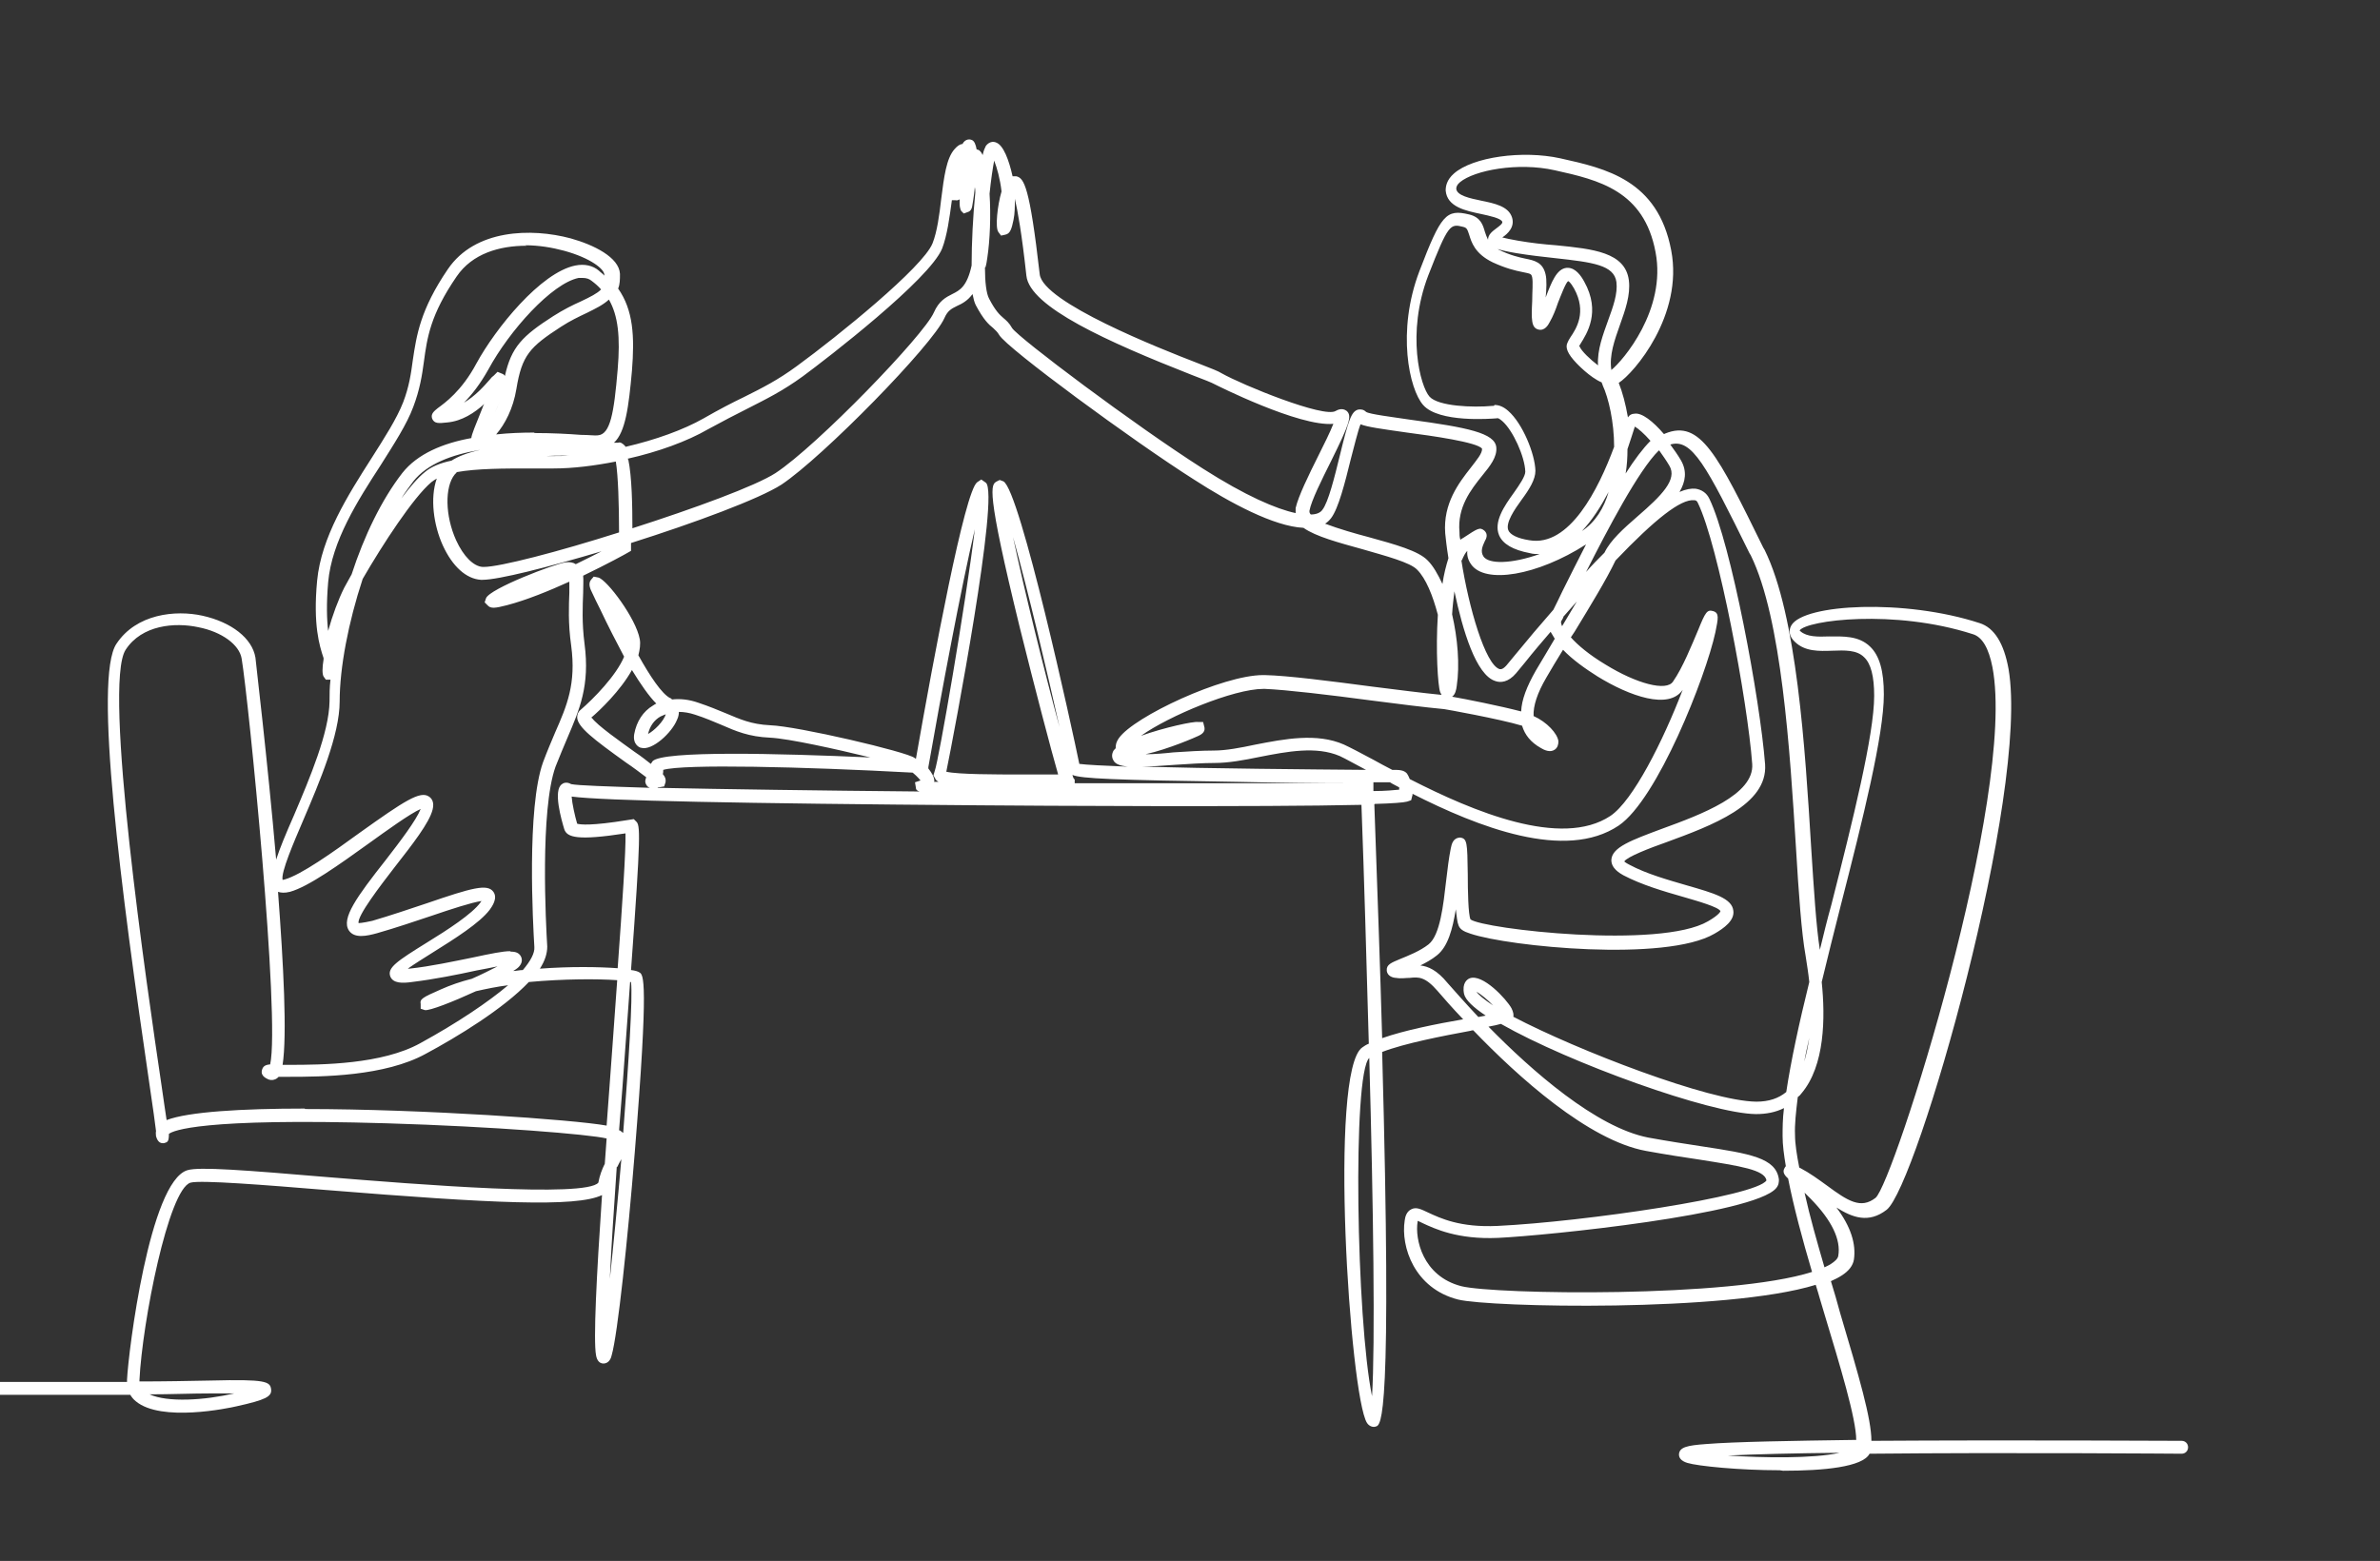 <?xml version="1.0" encoding="UTF-8"?><svg id="Layer_1" xmlns="http://www.w3.org/2000/svg" viewBox="0 0 51.71 33.92"><rect x="0" y="0" width="51.71" height="33.92" fill="#333333" stroke="none"/><path d="M38.67,31.95c-.88,0-1.78-.09-2.01-.16-.13-.04-.19-.11-.18-.2.02-.14.17-.18.59-.21.62-.05,1.85-.07,3.26-.09,0-.46-.36-1.64-.68-2.7-.07-.22-.13-.45-.2-.67-1.93.6-7.09.49-7.77.32-.95-.24-1.25-1.15-1.16-1.72.01-.08.04-.19.14-.24.11-.06.22,0,.37.07.26.12.69.33,1.51.29,1.87-.09,5.63-.64,5.84-.99-.04-.23-.57-.31-1.45-.45-.34-.05-.73-.11-1.17-.19-1.25-.23-2.78-1.61-3.75-2.62-.02,0-.04,0-.06.01-.59.11-1.43.27-1.92.46.22,8.03-.02,8.11-.14,8.14-.05.02-.14,0-.19-.08-.37-.58-.84-7.66-.1-8.16.04-.03.09-.06.14-.08-.05-1.77-.1-3.59-.16-5.19-2.15.05-7.11.02-8.29.01-5.21-.04-8.19-.1-8.87-.19.01.15.07.42.12.59.07.02.3.05,1.1-.08l.13-.02.05.05c.09.08.11.23-.11,3.23.09.01.15.03.18.05.09.05.21.12-.1,3.93-.15,1.86-.37,3.94-.5,4.39-.01.05-.05.18-.18.18h0c-.08,0-.14-.06-.16-.18-.06-.32.01-1.72.13-3.48-.56.27-2.4.18-5.99-.11-1.34-.11-2.73-.22-2.95-.16-.48.14-1.05,3.04-1.11,4.29v.03c.53,0,1.05-.01,1.56-.02,1.18-.03,1.28.02,1.3.19.02.16-.12.23-.75.37-.17.04-1.64.35-2.19-.11-.05-.04-.09-.09-.12-.14-.89,0-1.78,0-2.66,0-1.36,0-2.65,0-3.82.02-.06,0-.14-.06-.14-.14,0-.08.06-.14.14-.14,1.17-.02,2.46-.02,3.83-.02.85,0,1.72,0,2.58,0,0-.01,0-.03,0-.05.03-.62.49-4.3,1.31-4.55.25-.08,1.27,0,3.05.15,1.96.16,5.61.45,5.88.12.03-.16.08-.29.14-.41.01-.18.03-.36.04-.55-.37-.09-2.44-.26-4.78-.33-4.04-.12-4.64.16-4.73.23,0,.17-.03.18-.1.2-.06.01-.14,0-.18-.15,0-.03-.01-.07,0-.11-.02-.18-.07-.52-.13-.93-.64-4.36-1.23-8.92-.73-9.66.43-.65,1.28-.74,1.87-.61.63.14,1.08.49,1.15.91,0,.04.26,2.19.45,4.39.08-.25.21-.56.39-.97.34-.8.76-1.79.77-2.47,0-.15,0-.3.02-.47,0,0-.01,0-.02,0h-.08s-.05-.07-.05-.07c-.03-.05-.03-.19,0-.37,0,0,0-.02,0-.03-.09-.27-.23-.72-.14-1.68.09-.95.67-1.86,1.18-2.66.28-.44.55-.86.69-1.22.13-.34.17-.62.21-.92.08-.53.16-1.09.76-1.97.59-.87,1.81-.9,2.67-.67.5.14,1.05.41,1.07.77,0,.12,0,.23-.04.32.33.47.36,1.04.3,1.79-.07.78-.14,1.33-.39,1.56.04,0,.06,0,.09,0,.05-.02.1.02.14.06,0,0,.02.02.02.03.65-.15,1.26-.37,1.7-.62.33-.19.62-.34.87-.46.4-.2.74-.37,1.16-.68.89-.65,2.73-2.14,2.94-2.66.1-.25.15-.62.19-.97.06-.47.11-.88.29-1.08.06-.07.12-.11.17-.11,0,0,0,0,0,0,.07-.13.18-.1.2-.09.06.02.09.1.11.21,0,0,.01,0,.02,0,.04.01.08.05.11.12.02-.1.05-.16.07-.2.06-.08.15-.11.23-.07.15.06.27.37.35.73.03,0,.06,0,.08,0,.17.04.29.21.51,2.13.07.61,2.6,1.61,3.43,1.93.31.12.46.18.52.22.46.26,2.23.98,2.48.82.12-.07.2-.03.24,0,.12.11.06.28-.34,1.09-.2.4-.43.86-.47,1.08,0,.03,0,.05.03.08.12,0,.21-.04.25-.1.13-.16.27-.73.38-1.18.19-.78.25-.96.4-1,.06-.01.12,0,.17.05.07.05.56.11.96.17,1.25.17,1.84.29,1.87.6.02.21-.13.4-.31.62-.24.3-.54.68-.49,1.22,0,.05,0,.11.02.17.02-.02.04-.03.06-.04.32-.21.36-.24.46-.16.09.08.04.18.01.23-.05.11-.1.22-.03.33.11.17.6.17,1.22-.05-.07,0-.14,0-.21-.02-.37-.07-.59-.2-.67-.39-.12-.29.11-.63.32-.92.12-.17.25-.36.25-.46-.01-.33-.27-.9-.5-1.1-.07-.06-.1-.07-.12-.06-.13.01-1.26.1-1.6-.29-.3-.34-.58-1.6-.08-2.91.47-1.23.58-1.35,1.08-1.23.25.06.3.23.34.37.02.06.04.12.07.18,0-.11.09-.18.17-.24.08-.06.15-.11.14-.15-.03-.08-.28-.13-.46-.17-.33-.07-.74-.15-.77-.51,0-.09.02-.23.18-.37.41-.36,1.49-.51,2.31-.33.99.22,2.12.47,2.41,2,.27,1.41-.81,2.67-1.14,2.88.08.2.15.46.2.75.03-.05.08-.08.14-.08.16-.03.41.17.64.44,0,0,.02,0,.03-.01.76-.31,1.14.46,2.13,2.48l.03.05c.7,1.42.88,4.32,1.01,6.45.06.93.11,1.74.19,2.24.08-.33.16-.66.25-.98.46-1.81.93-3.69.93-4.54,0-.42-.07-.7-.22-.84-.16-.16-.42-.15-.69-.14-.29.01-.59.02-.81-.19-.12-.11-.15-.24-.08-.36.27-.47,2.47-.58,4.09-.05.32.1.53.44.63,1,.46,2.69-1.99,11.24-2.65,11.75-.39.3-.74.17-1.09-.05.31.41.43.79.38,1.13-.02.13-.11.25-.27.35-.06.04-.14.08-.23.12.07.23.14.46.2.69.41,1.38.68,2.3.68,2.78,3.02-.02,6.69,0,6.74,0,.08,0,.14.06.14.14,0,.08-.06.14-.14.14h0c-.05,0-3.76-.03-6.78,0,0,0,0,0,0,0-.15.29-1,.37-1.88.37ZM37.54,31.63c.76.05,1.85.07,2.43-.06-.97.01-1.83.03-2.43.06ZM3.25,30.3c.39.18,1.19.13,1.84-.02.01,0,.03,0,.04,0-.14,0-.31,0-.53,0-.44,0-.89.02-1.35.02ZM29.75,22.99c-.37.34-.28,5.7.06,7.35.07-1.11.03-4.12-.06-7.35ZM30.8,26.54s0,0,0,.01c-.06.36.1,1.18.95,1.4.72.18,5.84.26,7.62-.31-.21-.71-.4-1.42-.52-2.03-.09-.08-.13-.15-.07-.24,0-.01.02-.02.02-.03-.04-.24-.07-.46-.07-.65,0-.17,0-.37.03-.61-.18.09-.38.13-.61.13-.99-.01-4.05-1.11-5.54-1.96-.07.02-.16.04-.27.06.94.96,2.34,2.19,3.47,2.41.44.08.83.14,1.16.19,1.05.16,1.62.25,1.68.72,0,.05,0,.12-.06.19-.48.57-4.98,1.03-6.04,1.08-.88.04-1.38-.2-1.64-.32-.04-.02-.08-.04-.11-.05ZM13.4,25.36c-.06.89-.12,1.74-.15,2.43.08-.75.17-1.68.25-2.6-.03.05-.06.11-.09.17ZM39.21,25.93c.11.5.27,1.06.43,1.61.06-.03.11-.05.15-.08.06-.04.14-.1.15-.17.06-.35-.14-.77-.6-1.24-.04-.04-.09-.09-.13-.13ZM30.81,26.5h0ZM39.1,25.38s0,0,.01,0c.21.11.4.25.58.38.46.34.74.52,1.06.27.39-.32,3.07-8.75,2.54-11.53-.08-.41-.22-.66-.43-.72-1.71-.55-3.61-.3-3.76-.08,0,0,0,0,.02.02.14.12.37.12.62.11.3,0,.64-.02.89.22.21.2.3.54.3,1.04,0,.88-.45,2.69-.94,4.6-.14.55-.28,1.11-.41,1.65.08.77.07,1.82-.44,2.42-.02.03-.05.06-.08.08-.04.33-.07.6-.06.82,0,.2.04.44.09.7ZM13.46,24.56s.06.04.08.06c.12-1.55.21-2.96.17-3.28,0,0-.01,0-.02,0-.03.41-.06.86-.1,1.38-.04.6-.09,1.22-.14,1.85ZM6.63,24.1c2.56,0,5.83.23,6.55.36.04-.58.09-1.17.13-1.77.03-.46.07-.93.1-1.39-.42-.03-1.16-.03-1.92.04-.55.58-1.55,1.19-2.24,1.56-.89.49-2.25.5-2.98.5-.08,0-.16,0-.22,0,0,.01-.02.02-.03.03-.05.04-.12.05-.18.03-.04-.02-.18-.07-.15-.2.02-.08.06-.12.18-.13.22-1.01-.47-7.93-.62-8.82-.05-.3-.43-.58-.94-.68-.51-.11-1.23-.05-1.58.49-.5.76.46,7.31.78,9.47.05.33.08.57.11.75.47-.18,1.63-.25,3-.25ZM32.87,22.09c1.41.74,4.27,1.84,5.29,1.85.27,0,.48-.07.65-.21.1-.67.28-1.5.5-2.39-.02-.19-.05-.38-.08-.57-.09-.5-.15-1.36-.21-2.36-.13-2.1-.31-4.97-.98-6.34l-.03-.05c-.94-1.91-1.25-2.5-1.72-2.36.08.11.16.22.23.34.14.24.1.47-.03.69.14-.06.26-.08.35-.07.13.02.24.09.3.22.47.97,1.1,4.35,1.21,5.77.06.88-1.16,1.33-2.14,1.69-.37.13-.86.32-.92.42,0,0,.03.03.11.07.37.2.84.33,1.25.45.59.17.98.28,1.01.55.03.21-.2.38-.41.5-1.06.62-4.47.28-5.3,0-.16-.05-.23-.1-.26-.18-.03-.07-.04-.19-.06-.35-.07.43-.17.81-.41,1-.11.09-.24.16-.36.22.17.02.36.1.59.38.15.17.38.43.67.74.05-.01.11-.02.16-.03-.27-.18-.44-.34-.47-.47-.05-.24.07-.32.12-.34.28-.11.8.45.91.65.04.08.05.14.04.19ZM6.04,19.37c.12,1.6.2,3.12.1,3.77.04,0,.09,0,.14,0,.71,0,2.02-.01,2.85-.47.82-.45,1.47-.89,1.91-1.26-.24.03-.48.08-.7.13-.5.23-1.01.43-1.11.41l-.09-.03v-.1c-.02-.11.03-.14.44-.32.2-.09.43-.17.67-.23.21-.09.4-.19.56-.27-.14.03-.3.06-.46.09-.41.09-.91.19-1.4.25-.21.03-.41.03-.47-.12-.07-.19.14-.33.8-.74.44-.27.98-.62,1.16-.87,0-.01.02-.02.02-.03-.21.03-.67.18-1.08.32-.36.12-.77.26-1.19.38-.22.06-.49.12-.61-.06-.17-.26.17-.73.8-1.53.31-.4.66-.86.76-1.11-.23.1-.74.47-1.13.75-.64.46-1.31.94-1.71,1.05-.12.03-.2.02-.26,0ZM39.31,22.55c-.04.18-.08.36-.11.52.05-.16.08-.33.11-.52ZM29.86,17.48c.07,1.97.13,3.65.17,5.08.48-.17,1.18-.31,1.76-.41-.24-.25-.43-.47-.56-.62-.27-.31-.41-.3-.6-.28-.09,0-.19.02-.3,0-.05,0-.19-.03-.2-.16-.01-.13.1-.17.29-.25.17-.07.43-.17.62-.32.25-.2.32-.86.38-1.38.03-.26.06-.5.1-.7.02-.1.05-.23.2-.24.16.02.16.11.17.8,0,.35.01.88.06.98.28.21,4.12.65,5.16.04.26-.15.27-.22.27-.22-.04-.09-.5-.22-.81-.31-.42-.12-.9-.26-1.3-.47-.07-.04-.27-.15-.26-.34.02-.27.43-.42,1.1-.67.85-.31,2.01-.74,1.96-1.41-.1-1.36-.73-4.74-1.18-5.67-.02-.05-.05-.06-.08-.06-.29-.03-.85.41-1.71,1.31-.2.42-.55.99-.89,1.55-.03.04-.05.08-.08.12.15.17.4.38.75.59.68.42,1.33.59,1.47.37.21-.3.41-.8.55-1.13.15-.37.19-.44.32-.4.14.04.11.16.05.46-.21.97-1.26,3.63-2.1,4.2-1.16.78-3.06.03-4.48-.69,0,.02,0,.04-.01.06l-.02.08-.09.03c-.07.02-.32.04-.7.05ZM32.08,21.55c.04.07.17.17.36.3-.11-.12-.26-.24-.36-.3ZM32.06,21.47h0ZM11.1,20.68c.11,0,.17.03.21.09.02.03.06.12-.02.22-.02.03-.07.07-.14.11.07,0,.14-.02.21-.02.17-.2.26-.37.25-.5-.03-.5-.17-3.02.19-4.02.09-.24.18-.45.26-.64.26-.59.46-1.06.35-1.89-.07-.49-.05-.88-.04-1.15,0-.08,0-.17,0-.24-.44.2-.93.4-1.35.51-.27.07-.36.08-.43,0l-.06-.06.03-.09c.08-.21,1.5-.75,1.73-.78.09-.01.16,0,.22.04.21-.1.4-.2.56-.28-1.18.35-2.24.62-2.59.62-.01,0-.02,0-.03,0-.32-.02-.62-.29-.83-.75-.2-.44-.28-1.03-.13-1.45-.04.02-.08.05-.12.08-.39.33-1.05,1.34-1.49,2.1-.31.94-.5,1.93-.5,2.66,0,.73-.44,1.76-.79,2.58-.21.49-.49,1.14-.45,1.3,0,0,.02,0,.05-.01.35-.1,1.03-.58,1.62-1.01.98-.7,1.32-.92,1.51-.79.06.04.12.12.08.28-.07.29-.44.76-.83,1.26-.3.39-.81,1.05-.78,1.21,0,0,.08,0,.3-.05.41-.12.82-.26,1.18-.38.99-.34,1.32-.43,1.45-.25.1.14-.03.32-.08.39-.22.29-.76.63-1.24.93-.19.12-.4.25-.54.35,0,0,.02,0,.03,0,.47-.05.97-.16,1.37-.24.42-.09.67-.14.82-.14ZM12.67,12.51c.01.1,0,.22,0,.38-.01.27-.03.64.03,1.1.12.91-.11,1.43-.37,2.04-.08.19-.17.4-.26.63-.34.95-.21,3.42-.18,3.91,0,.15-.05.31-.16.48.66-.05,1.28-.04,1.69-.01.1-1.38.18-2.56.17-2.93-1.04.16-1.27.09-1.33-.09-.06-.2-.25-.85-.05-.98.02-.02.1-.06.2,0,.15.03.77.05,1.71.08-.03-.01-.06-.03-.08-.07-.04-.07-.01-.12,0-.16-.12-.09-.29-.22-.44-.32-.71-.51-1.05-.77-1.06-.98,0-.06.02-.12.07-.16.29-.25.78-.75.95-1.16-.17-.32-.35-.67-.52-1.03-.07-.14-.13-.26-.17-.35-.04-.08-.1-.2-.03-.29l.06-.07.1.02c.19.05.82.89.9,1.34.02.11,0,.23-.03.35.25.45.51.84.69.93.02,0,.03.02.04.03.18-.02.37,0,.57.07.24.08.43.16.6.23.31.13.55.24.96.26.6.02,2.98.58,3.14.71l.03.02c.39-2.23,1.06-5.81,1.33-6.01l.09-.06.1.07c.3.25-.69,5.45-.86,6.28.25.06,1.1.06,1.62.06.4,0,.65,0,.81,0-.15-.52-.51-1.89-.83-3.18-.75-3.06-.63-3.12-.5-3.19l.06-.03.08.03c.36.18,1.5,5.4,1.65,6.14.15.02.54.04,1.05.06-.16-.02-.25-.05-.3-.12-.04-.06-.05-.13-.02-.2.01-.03.03-.05.06-.08,0-.05,0-.12.07-.22.33-.47,2.26-1.37,3.13-1.37.01,0,.02,0,.04,0,.49.01,1.42.13,2.33.25.56.07,1.1.14,1.51.18l-.03-.06c-.05-.14-.1-.91-.05-1.68-.11-.42-.26-.79-.45-.98-.15-.16-.69-.3-1.17-.44-.54-.15-1.03-.28-1.3-.47-.64-.03-1.59-.54-2.38-1.05-1.31-.83-4.06-2.85-4.23-3.14-.04-.07-.08-.1-.13-.15-.1-.08-.21-.18-.38-.5-.03-.06-.05-.14-.07-.24-.11.15-.23.21-.34.26-.12.06-.2.1-.27.26-.26.59-2.64,3.02-3.54,3.62-.48.31-1.88.83-3.27,1.27,0,.03,0,.06,0,.09v.08s-.07.04-.07.04c-.03.02-.45.25-.99.51ZM30.65,16.94c1.35.69,3.27,1.5,4.34.79.49-.33,1.14-1.62,1.57-2.74-.3.44-1.15.14-1.85-.29-.27-.17-.55-.37-.75-.58-.13.21-.25.41-.36.6-.2.34-.29.62-.28.84.29.13.52.38.54.55,0,.07-.02.14-.08.18-.1.07-.23.01-.31-.04-.21-.12-.34-.28-.4-.48-.5-.15-1.68-.36-1.69-.36-.42-.04-.99-.11-1.6-.19-.9-.12-1.83-.23-2.3-.25h-.03c-.65,0-2.06.59-2.66,1.02.5-.18,1.15-.32,1.24-.3h.11s.03.12.03.12c.02.11-.09.16-.13.18-.04.02-.65.29-1.15.4.2,0,.42-.02.6-.04.3-.02.62-.04.88-.04.27,0,.58-.06.91-.13.62-.12,1.33-.26,1.92,0,.15.07.36.18.64.33.12.07.26.14.41.22.15,0,.25,0,.32.08.02.03.04.07.06.12ZM14.29,17.12c1.43.03,3.5.06,5.69.08-.07-.02-.08-.05-.08-.08l-.02-.12.12-.04h0s-.06-.08-.17-.17c-2.39-.13-4.98-.19-5.42-.06,0,.03,0,.07-.01.09.06.07.07.12.06.18l-.03.09-.12.02s-.01,0-.02,0ZM29.84,17.01v.13s0,.04,0,.05c.26,0,.45-.02.56-.03,0-.02,0-.03,0-.05-.07-.04-.14-.07-.2-.11-.1,0-.22,0-.36,0ZM23.35,17.02c1.83,0,4.11,0,5.98,0-.67,0-1.57-.01-2.46-.03-2.68-.04-3.38-.07-3.57-.15.01.04.02.06.03.08l.02.02v.06s0,.01,0,.01ZM20.29,16.99s.06,0,.1,0c-.03-.02-.06-.04-.07-.07l-.04-.07.03-.1c.08-.2.67-3.6.87-5.25-.29,1.23-.73,3.57-1.01,5.17v.03c.07.09.13.18.13.28ZM20.57,16.84s0,.04-.01.04c0-.01,0-.03.01-.04ZM24.81,16.66c1.44.04,3.65.06,4.87.07-.25-.13-.44-.24-.57-.3-.51-.22-1.14-.1-1.75.02-.34.07-.67.13-.97.13-.25,0-.56.02-.86.04-.3.02-.54.04-.72.04ZM12.86,15.6c.11.16.64.53.93.74.15.1.26.19.35.26l.04-.06c.23-.23,2.71-.17,4.73-.08-.74-.18-1.77-.41-2.18-.43-.46-.02-.74-.14-1.06-.28-.17-.07-.35-.15-.57-.22-.12-.04-.24-.06-.35-.06,0,.05-.01.11-.04.17-.11.28-.54.68-.78.61-.03,0-.19-.07-.15-.3.05-.27.19-.49.41-.62.02-.01.04-.03.07-.04-.16-.16-.34-.42-.53-.73-.25.45-.7.88-.89,1.04ZM14.47,15.52s-.08.03-.12.05c-.14.08-.23.21-.27.38.13-.07.34-.27.39-.44ZM22.01,11.67c.24,1.14.69,2.95,1.01,4.13-.25-1.12-.69-2.99-1.01-4.13ZM31.55,15.14c.29.05,1.04.2,1.5.32.01-.25.12-.54.32-.89.13-.22.27-.45.41-.69-.03-.05-.06-.1-.09-.15-.18.21-.37.43-.56.67l-.19.23c-.17.2-.34.21-.45.17-.42-.13-.71-1.1-.89-1.95-.02.16-.04.33-.05.5.12.52.17,1.1.1,1.56-.01.08-.03.18-.1.23ZM31.75,12.17c.16,1.03.52,2.27.83,2.37.02,0,.06.02.15-.08l.19-.23c.27-.33.55-.66.83-.98.05-.1.12-.24.2-.41.17-.34.34-.68.51-1.01-1.06.68-2.2.87-2.5.43-.07-.1-.09-.2-.08-.29-.04.04-.08.11-.12.21ZM11.44,5.34c-.59,0-1.18.17-1.52.67-.57.83-.64,1.33-.71,1.85-.04.3-.09.61-.23.98-.14.38-.42.81-.71,1.27-.5.77-1.06,1.65-1.14,2.54-.04.47-.03.81,0,1.06.09-.33.22-.68.35-.94.05-.09.1-.18.16-.29.27-.83.65-1.62,1.1-2.2.33-.42.89-.65,1.5-.76.01-.09.08-.25.24-.65.01-.03.02-.06.04-.09-.21.19-.48.37-.8.4-.19.02-.28.03-.33-.08-.04-.11.05-.17.12-.23.15-.11.52-.37.84-.97.42-.77,1.4-1.98,2.15-2.13.2-.04.38,0,.51.11.04.04.09.07.12.11,0,0,0-.01,0-.02,0-.12-.29-.36-.87-.52-.26-.07-.55-.12-.85-.12ZM33.97,13.41s-.03.06-.05.09c-.01.02,0,.06.02.11,0,0,0-.01.01-.02.1-.17.21-.35.31-.52-.1.11-.19.22-.3.34ZM28.79,11.38c.29.11.67.22.94.29.58.16,1.09.3,1.29.51.12.12.22.3.32.51.03-.21.08-.4.13-.56-.04-.25-.06-.44-.07-.54-.05-.65.3-1.1.55-1.42.13-.17.26-.32.25-.42-.1-.14-1.09-.28-1.63-.35-.56-.08-.86-.12-1.01-.18-.06.15-.14.49-.21.75-.13.53-.27,1.08-.43,1.29-.04.05-.08.09-.13.12ZM36.04,9.79c-.44.43-1.12,1.73-1.58,2.64.13-.15.27-.29.4-.42.13-.27.41-.52.72-.79.52-.45.87-.8.69-1.1-.07-.12-.15-.23-.22-.33ZM9.92,10.27s-.03.03-.04.04c-.22.27-.21.9.03,1.43.16.35.38.57.58.58h.02c.35,0,1.62-.33,2.94-.75,0-.61-.02-1.24-.07-1.54-.46.09-.93.15-1.35.15-.16,0-.34,0-.51,0-.56,0-1.16,0-1.6.08ZM32.47,8.8c.1,0,.2.04.3.13.31.27.58.93.59,1.3,0,.19-.13.4-.3.63-.16.22-.35.5-.29.66.04.1.2.18.46.22.87.15,1.5-1.11,1.84-2.03,0-.54-.12-1.06-.25-1.34,0-.02-.02-.04-.02-.06-.26-.11-.54-.41-.55-.42-.19-.2-.25-.34-.19-.45.01-.03.03-.06.06-.11.13-.19.36-.55.08-1.06-.08-.14-.12-.16-.13-.16-.05.03-.16.32-.22.47-.05.15-.11.3-.18.42-.03.06-.11.2-.25.16-.15-.04-.15-.22-.13-.62,0-.19.02-.41,0-.51-.02-.08-.02-.08-.22-.12-.15-.03-.36-.08-.64-.21-.39-.19-.46-.44-.51-.6-.04-.12-.05-.15-.13-.17-.28-.07-.32-.07-.76,1.06-.48,1.26-.17,2.41.03,2.63.19.21.94.24,1.37.2,0,0,.02,0,.03,0ZM34.95,10.69c-.17.32-.36.62-.58.85.29-.19.48-.5.58-.85ZM13.65,9.98c.08.38.09,1.02.09,1.5,1.34-.43,2.68-.92,3.11-1.2.9-.59,3.23-3,3.44-3.49.11-.25.26-.33.4-.4.16-.08.32-.16.42-.62,0-.49.03-1.08.08-1.58,0-.04,0-.08-.01-.12-.02.21-.05.36-.05.37-.01.08-.03.15-.11.17l-.08.03-.06-.06s-.03-.07-.03-.14h0s0-.01,0-.02c0-.03,0-.06,0-.09-.02.02-.06.03-.1.02h-.07s0,0,0,.01c-.05.37-.1.75-.21,1.04-.27.67-2.5,2.39-3.03,2.78-.44.32-.79.49-1.2.7-.26.13-.53.27-.86.45-.45.26-1.08.49-1.75.64ZM21.4,5.81c0,.32.03.57.09.68.14.27.23.35.31.42.06.05.13.11.19.22.15.22,2.65,2.1,4.14,3.05.94.6,1.6.88,2.02.97,0-.03,0-.07,0-.11.06-.26.28-.71.5-1.15.11-.22.25-.5.32-.68-.74.07-2.56-.85-2.58-.86-.05-.03-.25-.11-.49-.2-1.83-.72-3.53-1.48-3.6-2.16-.1-.92-.19-1.41-.25-1.67,0,.16,0,.32-.03.46-.04.19-.07.3-.18.32l-.09.02-.06-.08c-.07-.1-.02-.57.07-.88-.03-.27-.1-.52-.16-.67-.03.16-.07.42-.1.72.03.47.01,1.01-.05,1.4-.01.07-.02.14-.04.2ZM10.41,9.78c-.59.1-1.13.3-1.43.68-.09.12-.18.24-.26.37.19-.25.36-.45.51-.57.14-.12.34-.2.58-.25.14-.09.34-.17.61-.23ZM35.36,9.76c0,.18-.01.35-.04.53.19-.3.38-.55.54-.71-.14-.16-.27-.27-.34-.31-.05.15-.1.32-.16.49ZM11.77,9.91c.09,0,.18,0,.26,0,.11,0,.22,0,.33-.01-.22,0-.41,0-.6.02ZM11.61,9.41c.4,0,.75.02,1.01.04.17,0,.32.02.37.01.27-.02.35-.48.43-1.43.06-.71.01-1.17-.19-1.52-.13.12-.3.2-.48.29-.17.08-.36.17-.56.3-.68.44-.85.62-.97,1.35-.07.43-.25.77-.44.99.28-.03.56-.04.83-.04ZM10.87,8.69c-.03.08-.07.17-.12.28.04-.08.08-.18.12-.28ZM12.67,6.04s-.06,0-.1,0c-.58.12-1.5,1.14-1.96,1.99-.18.32-.36.55-.53.72.24-.14.43-.35.56-.5.03-.04.06-.07.09-.09l.08-.08.12.05s.03.02.04.04c.14-.63.38-.87,1.05-1.3.22-.14.42-.24.6-.32.21-.1.35-.17.44-.26-.06-.07-.13-.13-.21-.19-.05-.04-.11-.06-.19-.06ZM32.64,5.16c.07.02.18.04.34.07.29.05.56.08.83.1.8.08,1.5.15,1.58.76.04.32-.08.65-.19.96-.12.34-.24.67-.19.99.25-.2,1.2-1.31.96-2.56-.25-1.34-1.24-1.57-2.19-1.78-.8-.18-1.75,0-2.06.26-.06.05-.08.1-.08.14.01.15.3.21.54.26.29.06.59.12.67.36.07.21-.09.36-.21.44ZM34.32,7.53c.04.1.23.28.4.41-.02-.34.11-.67.22-.98.11-.3.21-.58.18-.83-.05-.37-.51-.43-1.33-.52-.27-.03-.55-.06-.85-.11-.18-.03-.31-.06-.41-.09.01,0,.02.01.04.02.25.12.43.16.57.19.2.04.38.08.44.34.03.12.02.33,0,.53,0,0,0-.01,0-.02.13-.34.24-.63.46-.65,0,0,.01,0,.02,0,.17,0,.29.17.36.3.37.66.05,1.14-.08,1.35-.01.02-.02.03-.03.05Z" style="fill:#fff;"/></svg>